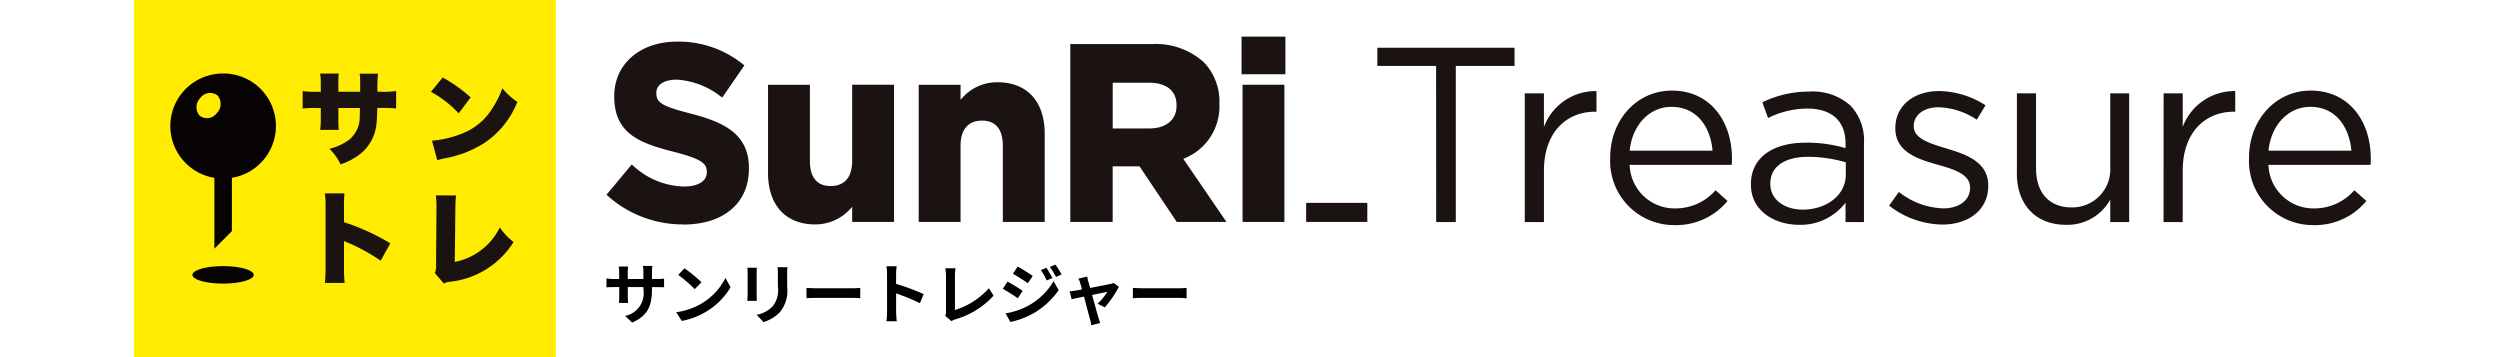 <svg xmlns="http://www.w3.org/2000/svg" width="280" height="40" viewBox="0 0 280 40"><g transform="translate(-240 -3267)"><path d="M0,0H280V40H0Z" transform="translate(240 3267)" fill="#fff"/><g transform="translate(225 3245)"><path d="M-47.907-7.03v-.243h.546c.392,0,.65.007.812.022v-.982a4.375,4.375,0,0,1-.812.052h-.546v-.776a4.653,4.653,0,0,1,.052-.687h-1.058a4.874,4.874,0,0,1,.044.687v.776h-1.75v-.731a4.51,4.51,0,0,1,.044-.665h-1.049c.022.222.044.45.044.665v.731h-.628A4.8,4.8,0,0,1-53-8.245v1c.162-.015.428-.03.8-.03h.628v1a5.973,5.973,0,0,1-.044.776h1.034c-.007-.147-.03-.45-.03-.776v-1h1.75v.282a2.59,2.59,0,0,1-2.053,2.947l.79.746C-48.351-4.082-47.907-5.2-47.907-7.03Zm3.64-2.348-.694.739a15.354,15.354,0,0,1,1.847,1.594l.753-.768a14.914,14.914,0,0,0-1.905-1.565ZM-45.19-4.46l.62.974a8,8,0,0,0,2.74-1.041A7.852,7.852,0,0,0-39.1-7.257L-39.675-8.3a6.953,6.953,0,0,1-2.688,2.873,7.611,7.611,0,0,1-2.828.966ZM-32.732-9.5h-1.115a5.208,5.208,0,0,1,.044.739v1.4A2.882,2.882,0,0,1-34.408-5.1a3.341,3.341,0,0,1-1.773.931l.768.812a4.348,4.348,0,0,0,1.794-1.063,3.763,3.763,0,0,0,.857-2.88V-8.758C-32.762-9.053-32.748-9.29-32.732-9.5Zm-3.427.059h-1.063a5.244,5.244,0,0,1,.03.569V-6.38c0,.222-.03.509-.037.65h1.07c-.015-.17-.022-.458-.022-.642v-2.5c0-.236.007-.4.022-.569Zm5.56,2.252v1.159c.273-.022.768-.037,1.189-.037h3.966c.31,0,.687.03.864.037V-7.187c-.192.015-.517.044-.864.044h-3.966c-.384,0-.923-.02-1.189-.044Zm9.024,2.71a8.111,8.111,0,0,1-.071,1.034h1.152c-.03-.3-.066-.82-.066-1.034v-2.09a21.329,21.329,0,0,1,2.662,1.1l.423-1.019a24.118,24.118,0,0,0-3.089-1.145V-8.722a8.029,8.029,0,0,1,.066-.886h-1.152a5.126,5.126,0,0,1,.071.886Zm6.506.414.7.605a1.905,1.905,0,0,1,.436-.2A9.254,9.254,0,0,0-9.647-6.317l-.525-.832a8.461,8.461,0,0,1-3.8,2.444V-8.544a5.4,5.4,0,0,1,.071-.842h-1.156a4.718,4.718,0,0,1,.081.842v4A.965.965,0,0,1-15.068-4.061ZM-3.733-9.438l-.62.258A6.67,6.67,0,0,1-3.7-8.02l.642-.273a12.56,12.56,0,0,0-.672-1.145Zm1.012-.353-.628.258A7.1,7.1,0,0,1-2.655-8.41l.628-.282a9.5,9.5,0,0,0-.694-1.1Zm-4.224.212-.531.812c.488.273,1.255.768,1.669,1.058l.546-.812c-.384-.274-1.2-.792-1.684-1.058ZM-8.311-4.336l.554.967a9.287,9.287,0,0,0,2.47-.908A8.908,8.908,0,0,0-2.355-6.935l-.572-1A7.476,7.476,0,0,1-5.8-5.169a7.919,7.919,0,0,1-2.511.835Zm.229-3.556-.533.811c.494.266,1.263.761,1.684,1.058l.539-.827A19.173,19.173,0,0,0-8.082-7.892ZM.845-8.457l-.988.236A2.586,2.586,0,0,1,.064-7.7c.052.162.118.4.192.687-.339.066-.605.111-.706.126-.243.044-.443.066-.68.089l.229.886c.222-.052.761-.162,1.381-.3.266,1,.569,2.156.68,2.555A4.234,4.234,0,0,1,1.293-3l1-.25c-.059-.147-.155-.48-.2-.605-.111-.384-.428-1.521-.706-2.54.8-.162,1.536-.318,1.713-.347A6.556,6.556,0,0,1,2-5.413l.812.406A11.623,11.623,0,0,0,4.39-7.318L3.8-7.741a1.411,1.411,0,0,1-.377.118c-.288.066-1.322.266-2.258.443-.081-.288-.147-.539-.2-.716S.875-8.285.845-8.457Zm5.11,1.27v1.159c.273-.022.768-.037,1.189-.037H11.11c.31,0,.687.03.864.037V-7.187c-.192.015-.517.044-.864.044H7.145c-.384,0-.923-.02-1.189-.044Z" transform="translate(135.926 61.429)"/><g transform="translate(30 22)"><path d="M0,0H47.251V40H0Z" fill="#ffec00"/><path d="M32.628,13.45V12.7a8.439,8.439,0,0,0-.056-1.277h2.053a14.461,14.461,0,0,0-.056,2.029h.445a10.009,10.009,0,0,0,1.642-.08v1.95c-.548-.046-.867-.056-1.607-.056h-.5c-.023.9-.034,1.152-.079,1.584a4.888,4.888,0,0,1-1.686,3.443,6.929,6.929,0,0,1-2.361,1.288,5.563,5.563,0,0,0-1.243-1.744,6.035,6.035,0,0,0,2.2-1,3.263,3.263,0,0,0,1.2-2.634c.012-.2.012-.282.023-.934H30.188v1.277a10.091,10.091,0,0,0,.046,1.174H28.148a8.482,8.482,0,0,0,.071-1.2v-1.25h-.423a13.508,13.508,0,0,0-1.607.056v-1.95a10.01,10.01,0,0,0,1.642.08h.387V12.62a7.681,7.681,0,0,0-.071-1.209h2.087a8.1,8.1,0,0,0-.046,1.163v.876Z" transform="translate(-7.29 -3.175)" fill="#1a1311"/><path d="M47.416,12.026a16.626,16.626,0,0,1,3.134,2.235L49.2,16.039a12.2,12.2,0,0,0-3.1-2.408Zm-1.2,7.076a11.412,11.412,0,0,0,3.431-.821,6.853,6.853,0,0,0,3.34-2.816A10.479,10.479,0,0,0,54.1,13.231a7.369,7.369,0,0,0,1.679,1.528,9.926,9.926,0,0,1-3.717,4.617,12.354,12.354,0,0,1-4.435,1.708c-.445.1-.513.114-.821.2Z" transform="translate(-12.833 -3.348)" fill="#1a1311"/><path d="M29.639,40.041A16.3,16.3,0,0,0,29.71,38.3V31.664a10.866,10.866,0,0,0-.079-1.653h2.2a14.994,14.994,0,0,0-.056,1.665V33.24a24.158,24.158,0,0,1,5.186,2.371l-1.078,1.938a21.216,21.216,0,0,0-3.595-1.984,2.717,2.717,0,0,1-.513-.228V38.3a16.8,16.8,0,0,0,.071,1.744Z" transform="translate(-8.248 -8.353)" fill="#1a1311"/><path d="M49.082,30.334a10.857,10.857,0,0,0-.079,1.4l-.071,6.042a7.127,7.127,0,0,0,5.052-3.873,6.28,6.28,0,0,0,1.536,1.639A9.6,9.6,0,0,1,48.394,40a1.665,1.665,0,0,0-.684.2L46.7,39.02a1.9,1.9,0,0,0,.138-.934l.046-6.339v-.18a8.986,8.986,0,0,0-.071-1.243Z" transform="translate(-12.999 -8.441)" fill="#1a1311"/><path d="M11.572,11.409a5.88,5.88,0,0,0-.98,11.683v7.933l1.962-1.965V23.088a5.88,5.88,0,0,0-.98-11.683M8.968,16.152A1.438,1.438,0,0,1,9,14.168a1.366,1.366,0,0,1,1.914-.326,1.438,1.438,0,0,1-.032,1.981,1.365,1.365,0,0,1-1.915.328M15,33.956c0,.539-1.535.98-3.432.98s-3.434-.433-3.434-.974,1.535-.98,3.431-.98,3.432.44,3.432.98" transform="translate(-1.582 -3.175)" fill="#070303"/></g><g transform="translate(82.923 26.103)"><path d="M82,28.138a12.594,12.594,0,0,1-8.406-3.175l-.168-.15,2.823-3.38.179.147a8.685,8.685,0,0,0,5.657,2.314c1.612,0,2.575-.6,2.575-1.6v-.053c0-.909-.519-1.423-3.746-2.247-3.753-.958-6.623-2.022-6.623-6.174v-.056c0-3.59,2.893-6.1,7.042-6.1A11.475,11.475,0,0,1,88.7,10.193l.169.135-2.48,3.6-.187-.132a8.816,8.816,0,0,0-4.927-1.873c-1.378,0-2.269.574-2.269,1.464v.055c0,1.082.677,1.475,4.026,2.329,3.81.993,6.346,2.4,6.346,6.063v.055c0,3.864-2.827,6.264-7.377,6.264" transform="translate(-73.421 -7.106)" fill="#1a1311"/><path d="M102.783,29.736c-3.316,0-5.292-2.154-5.292-5.763V14.095h4.689v8.541c0,1.277.4,2.8,2.324,2.8,1.552,0,2.408-.994,2.408-2.8V14.091h4.69V29.456h-4.69v-1.7a5.284,5.284,0,0,1-4.132,1.976" transform="translate(-79.393 -8.702)" fill="#1a1311"/><path d="M134.041,29.362h-4.69V20.816c0-1.277-.4-2.8-2.324-2.8-1.552,0-2.408.994-2.408,2.8V29.36H119.93V14h4.69v1.694a5.207,5.207,0,0,1,4.132-1.976c3.316,0,5.292,2.154,5.292,5.764Z" transform="translate(-84.959 -8.609)" fill="#1a1311"/><path d="M172.82,27.676h-4.689V12.312h4.689Zm.112-16.54H168.02V6.923h4.912Z" transform="translate(-96.889 -6.923)" fill="#1a1311"/><path d="M0,0H6.85V2.133H0Z" transform="translate(78.366 18.62)" fill="#1a1311"/><path d="M155.165,20.88a6.26,6.26,0,0,0,4.045-6.139v-.055a6.343,6.343,0,0,0-1.736-4.613,8.034,8.034,0,0,0-5.836-2.041h-9.126v19.92h4.745V21.725h3.008l4.17,6.227H160Zm-.756-5.919c0,1.552-1.168,2.52-3.048,2.52h-4.1V12.358h4.022c2.019,0,3.131.9,3.131,2.547Z" transform="translate(-90.561 -7.198)" fill="#1a1311"/><path d="M194.827,10.614h-6.582V8.578h15.368v2.036h-6.579V28.1h-2.2Z" transform="translate(-101.907 -7.335)" fill="#1a1311"/><path d="M210.207,15.283h2.147v3.766a6.18,6.18,0,0,1,5.885-4.017v2.311h-.168c-3.151,0-5.716,2.258-5.716,6.61V29.7h-2.147Z" transform="translate(-107.356 -8.934)" fill="#1a1311"/><path d="M222.932,22.518v-.056c0-4.156,2.928-7.5,6.915-7.5,4.267,0,6.721,3.4,6.721,7.615a5.611,5.611,0,0,1-.028.7H225.109a5.035,5.035,0,0,0,5.076,4.881,5.967,5.967,0,0,0,4.546-2.036l1.341,1.2a7.446,7.446,0,0,1-5.941,2.705,7.167,7.167,0,0,1-7.2-7.5m11.464-.837c-.224-2.621-1.73-4.909-4.6-4.909-2.511,0-4.407,2.093-4.682,4.909Z" transform="translate(-110.512 -8.918)" fill="#1a1311"/><path d="M243.891,25.542v-.055c0-3.041,2.511-4.657,6.164-4.657a15.313,15.313,0,0,1,4.434.613v-.5c0-2.594-1.592-3.933-4.3-3.933a10.044,10.044,0,0,0-4.379,1.058l-.641-1.758a11.9,11.9,0,0,1,5.244-1.2,6.327,6.327,0,0,1,4.657,1.592,5.692,5.692,0,0,1,1.482,4.213v8.811h-2.064V27.547a6.318,6.318,0,0,1-5.215,2.482c-2.681,0-5.383-1.534-5.383-4.494m10.627-1.116V23.03a15.046,15.046,0,0,0-4.239-.614c-2.705,0-4.213,1.171-4.213,2.984v.056c0,1.813,1.674,2.873,3.626,2.873,2.65,0,4.826-1.617,4.826-3.9" transform="translate(-115.711 -8.954)" fill="#1a1311"/><path d="M264.48,27.863l1.088-1.535a8.428,8.428,0,0,0,4.992,1.842c1.729,0,2.984-.893,2.984-2.288v-.055c0-1.45-1.7-2.008-3.6-2.54-2.258-.641-4.769-1.423-4.769-4.072v-.056c0-2.482,2.06-4.129,4.908-4.129a9.861,9.861,0,0,1,5.189,1.592l-.976,1.617a8.154,8.154,0,0,0-4.268-1.394c-1.7,0-2.789.893-2.789,2.092v.055c0,1.367,1.785,1.9,3.71,2.482,2.231.67,4.63,1.534,4.63,4.129v.055c0,2.734-2.258,4.323-5.133,4.323a9.919,9.919,0,0,1-5.969-2.117" transform="translate(-120.82 -8.935)" fill="#1a1311"/><path d="M283.508,24.32V15.367h2.145v8.427c0,2.681,1.45,4.351,3.988,4.351a4.259,4.259,0,0,0,4.323-4.516V15.367h2.117V29.785h-2.117V27.276a5.494,5.494,0,0,1-4.94,2.818c-3.487,0-5.524-2.341-5.524-5.774" transform="translate(-125.538 -9.018)" fill="#1a1311"/><path d="M305.36,15.283H307.5v3.766a6.18,6.18,0,0,1,5.885-4.017v2.311h-.168c-3.151,0-5.716,2.258-5.716,6.61V29.7h-2.147Z" transform="translate(-130.96 -8.934)" fill="#1a1311"/><path d="M318.086,22.518v-.056c0-4.156,2.929-7.5,6.915-7.5,4.267,0,6.721,3.4,6.721,7.615a5.581,5.581,0,0,1-.028.7H320.263a5.035,5.035,0,0,0,5.076,4.881,5.968,5.968,0,0,0,4.546-2.036l1.341,1.2a7.443,7.443,0,0,1-5.94,2.705,7.168,7.168,0,0,1-7.2-7.5m11.464-.837c-.224-2.621-1.729-4.909-4.6-4.909-2.511,0-4.407,2.093-4.682,4.909Z" transform="translate(-134.118 -8.918)" fill="#1a1311"/></g></g></g></svg>